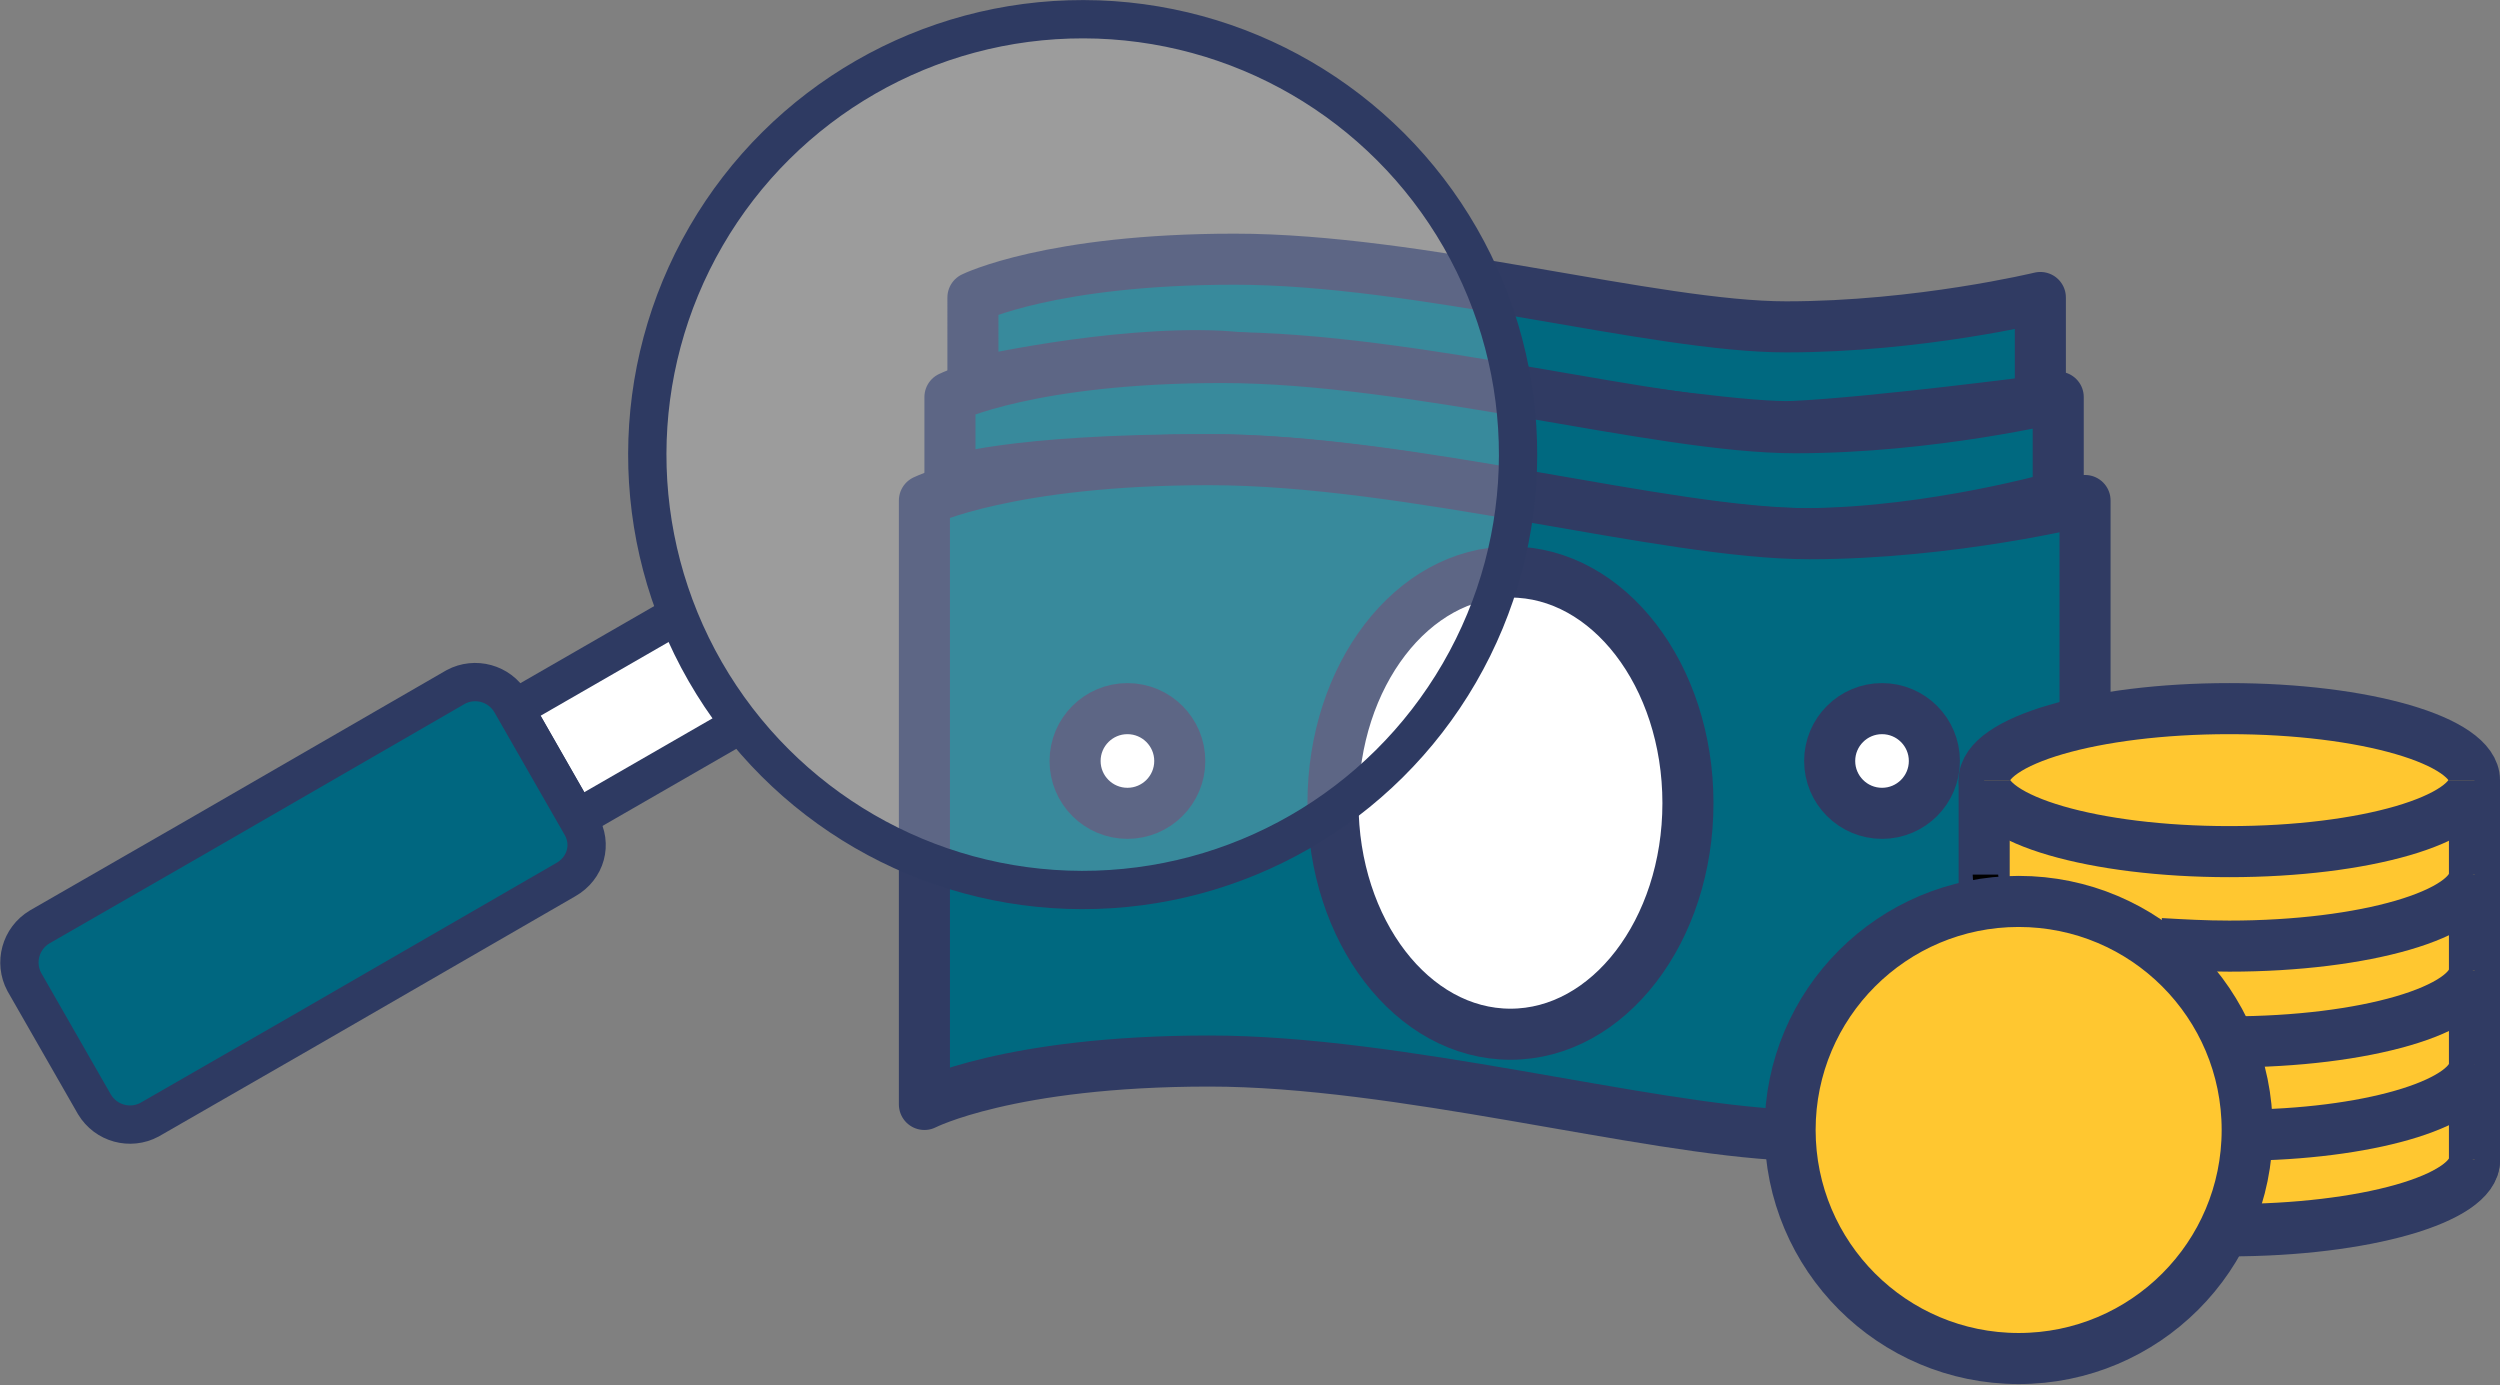 <svg id="Calque_1" xmlns="http://www.w3.org/2000/svg" viewBox="0 0 195.8 108.5"><rect x="0" y="0" width="195.8" height="108.5" fill="#808080" stroke="none"/><style>.st0,.st1,.st2{fill:#006980;stroke:#303b63;stroke-width:4;stroke-linejoin:round;stroke-miterlimit:10}.st1,.st2{fill:#fff}.st2{fill:#ffc730}.st3,.st4,.st5{fill:none;stroke:#000;stroke-width:2;stroke-miterlimit:10}.st4,.st5{fill:#fff;stroke:#2e3a62;stroke-width:3}.st5{fill:#006780;stroke-linecap:round}.st6{opacity:.22;fill:#fff}.st7{fill:none;stroke:#2e3a62;stroke-width:3;stroke-miterlimit:10}</style><path class="st0" d="M159.8 31.4v-8.1s-9.5 2.3-19.9 2.3c-10.3 0-28.8-5.3-43.2-5.3-14.4 0-20.5 3-20.5 3V30s10.8-2.5 19.4-2.1c8.6.5 38.6 5.8 44.9 5.5s19.3-2 19.3-2"/><path class="st0" d="M94.6 36c15.7 0 35.7 5.9 47 5.8 9.9-.1 19.6-2.9 19.6-2.9v-7.8s-9.9 2.4-20.6 2.4c-10.7 0-29.9-5.5-44.9-5.5s-21.3 3.1-21.3 3.1v6.6S79 36 94.6 36z"/><path class="st0" d="M140.1 88.9c-11.5-.5-30.5-5.8-45.4-5.8-15.7 0-22.3 3.4-22.3 3.4V39.2S79 36 94.7 36c15.7 0 35.7 5.8 47 5.8 11.2 0 21.6-2.6 21.6-2.6v17.4"/><circle class="st1" cx="88.3" cy="59.6" r="4.1"/><circle class="st1" cx="147.4" cy="59.6" r="4.1"/><path class="st2" d="M174.6 96.4c10.6 0 19.2-2.5 19.2-5.5V61.1c0-3.1-8.6-5.6-19.2-5.6s-19.2 2.5-19.2 5.6v9.8"/><path class="st3" d="M156.5 70.3c-.7-.6-1-1.2-1-1.8"/><path class="st2" d="M193.8 68.5c0 3.1-8.6 5.6-19.2 5.6-1.9 0-3.7-.1-5.4-.2M193.8 76c0 3.1-8.6 5.6-19.2 5.6M193.8 83.4c0 2.9-7.7 5.3-17.4 5.5M193.8 90.8c0 3.1-8.6 5.5-19.2 5.5M193.8 61.1c0 3.1-8.6 5.6-19.2 5.6s-19.2-2.5-19.2-5.6"/><circle class="st2" cx="158.1" cy="88.5" r="17.9"/><ellipse class="st1" cx="118.3" cy="62.9" rx="13.9" ry="18.1"/><g><path class="st4" d="M52.8 48.3l-12.5 7.2 4.9 8.6 12.5-7.2"/><path class="st5" d="M45.5 64.6L40 55c-.9-1.5-2.8-2-4.3-1.2L15.1 65.7l-12 6.9c-1.5.9-2 2.8-1.2 4.3l5.5 9.6c.9 1.5 2.8 2 4.3 1.2l12-6.9 20.6-11.9c1.6-.9 2.1-2.8 1.2-4.3z"/><ellipse transform="rotate(-29.888 84.807 35.61)" class="st6" cx="84.8" cy="35.6" rx="34.1" ry="34.1"/><ellipse transform="rotate(-29.888 84.807 35.61)" class="st7" cx="84.8" cy="35.6" rx="34.1" ry="34.1"/></g></svg>